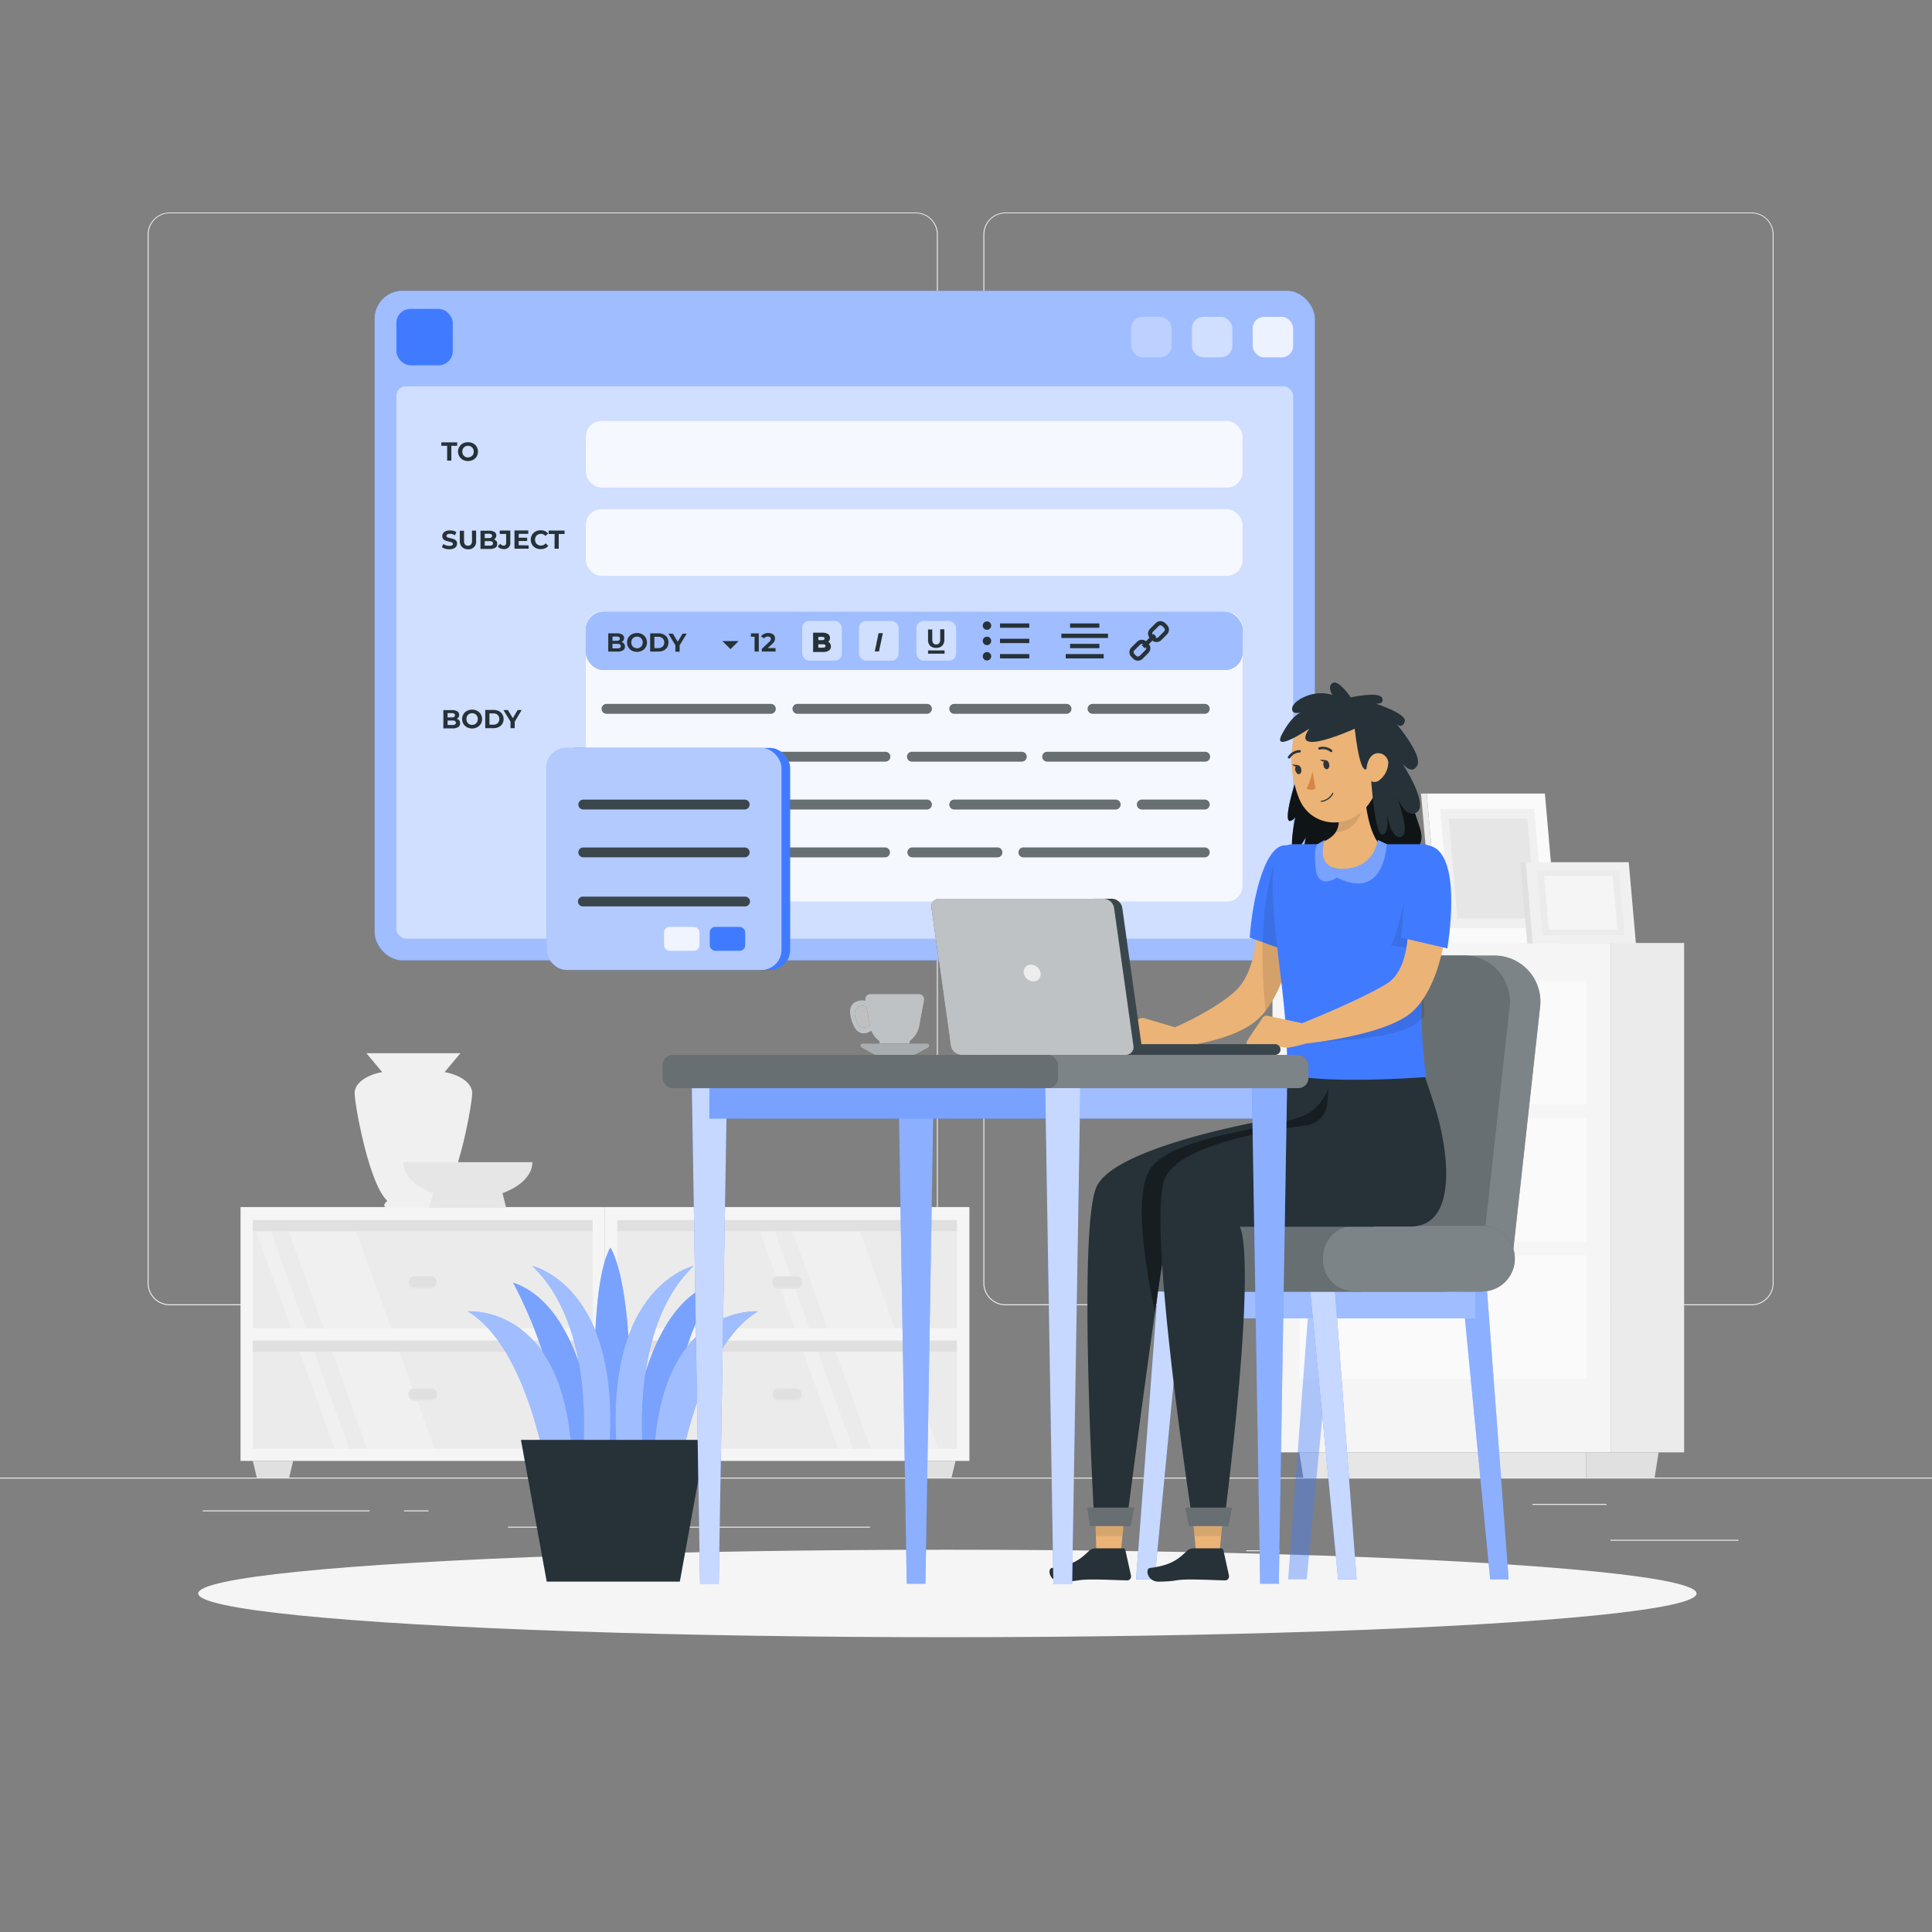 <svg xmlns="http://www.w3.org/2000/svg" viewBox="0 0 500 500"><rect x="0" y="0" width="500" height="500" fill="#808080" stroke="none"/><g id="freepik--background-complete--inject-445"><rect x="416.78" y="398.49" width="33.12" height="0.25" style="fill:#ebebeb"></rect><rect x="322.53" y="401.21" width="8.69" height="0.25" style="fill:#ebebeb"></rect><rect x="396.59" y="389.21" width="19.19" height="0.25" style="fill:#ebebeb"></rect><rect x="52.46" y="390.89" width="43.19" height="0.25" style="fill:#ebebeb"></rect><rect x="104.56" y="390.89" width="6.33" height="0.25" style="fill:#ebebeb"></rect><rect x="131.47" y="395.11" width="93.68" height="0.25" style="fill:#ebebeb"></rect><path d="M237,337.8H43.92a5.71,5.71,0,0,1-5.71-5.71V60.66A5.71,5.71,0,0,1,43.92,55H237a5.71,5.71,0,0,1,5.71,5.71V332.09A5.71,5.71,0,0,1,237,337.8ZM43.92,55.2a5.47,5.47,0,0,0-5.46,5.46V332.09a5.47,5.47,0,0,0,5.46,5.46H237a5.47,5.47,0,0,0,5.46-5.46V60.66A5.47,5.47,0,0,0,237,55.2Z" style="fill:#ebebeb"></path><path d="M453.31,337.8H260.21a5.72,5.72,0,0,1-5.71-5.71V60.66A5.72,5.72,0,0,1,260.21,55h193.1A5.71,5.71,0,0,1,459,60.66V332.09A5.71,5.71,0,0,1,453.31,337.8ZM260.21,55.2a5.47,5.47,0,0,0-5.46,5.46V332.09a5.47,5.47,0,0,0,5.46,5.46h193.1a5.47,5.47,0,0,0,5.46-5.46V60.66a5.47,5.47,0,0,0-5.46-5.46Z" style="fill:#ebebeb"></path><rect y="382.4" width="500" height="0.25" style="fill:#ebebeb"></rect><rect x="329.32" y="244.04" width="87.63" height="131.83" style="fill:#f5f5f5"></rect><rect x="416.95" y="244.04" width="18.9" height="131.83" style="fill:#ebebeb"></rect><rect x="336.26" y="253.82" width="74.26" height="32.02" style="fill:#fafafa"></rect><path d="M367.94,253.82l.37,4.27a2.74,2.74,0,0,0,2.72,2.48h4.72a2.74,2.74,0,0,0,2.72-2.48l.37-4.27Z" style="fill:#ebebeb"></path><rect x="336.26" y="289.33" width="74.26" height="32.02" style="fill:#fafafa"></rect><path d="M367.94,289.33l.37,4.27a2.74,2.74,0,0,0,2.72,2.49h4.72a2.74,2.74,0,0,0,2.72-2.49l.37-4.27Z" style="fill:#ebebeb"></path><rect x="336.26" y="324.84" width="74.26" height="32.02" style="fill:#fafafa"></rect><path d="M367.94,324.84l.37,4.27A2.74,2.74,0,0,0,371,331.6h4.72a2.74,2.74,0,0,0,2.72-2.49l.37-4.27Z" style="fill:#ebebeb"></path><polygon points="410.52 382.45 337.3 382.45 336.26 375.86 410.52 375.86 410.52 382.45" style="fill:#e6e6e6"></polygon><polygon points="428.21 382.45 410.52 382.45 410.52 375.86 429.25 375.86 428.21 382.45" style="fill:#e0e0e0"></polygon><polygon points="372.62 244.18 403.21 244.18 399.82 205.38 369.23 205.38 372.62 244.18" style="fill:#fafafa"></polygon><polygon points="372.62 244.18 371.16 244.18 367.76 205.38 369.23 205.38 372.62 244.18" style="fill:#ebebeb"></polygon><polygon points="375.39 240.22 399.75 240.22 397.04 209.34 372.69 209.34 375.39 240.22" style="fill:#f0f0f0"></polygon><polygon points="377.18 237.68 397.52 237.68 395.26 211.88 374.92 211.88 377.18 237.68" style="fill:#e6e6e6"></polygon><polygon points="396.67 244.18 394.83 223.13 421.52 223.13 423.37 244.18 396.67 244.18" style="fill:#f0f0f0"></polygon><polygon points="396.67 244.18 394.83 223.13 393.39 223.13 395.24 244.18 396.67 244.18" style="fill:#e0e0e0"></polygon><polygon points="399.21 242.03 397.74 225.28 418.99 225.28 420.46 242.03 399.21 242.03" style="fill:#ebebeb"></polygon><polygon points="400.84 240.65 399.61 226.66 417.36 226.66 418.59 240.65 400.84 240.65" style="fill:#f5f5f5"></polygon><rect x="63.84" y="313.8" width="91.13" height="31.46" transform="translate(218.81 659.05) rotate(180)" style="fill:#ebebeb"></rect><rect x="63.84" y="345.25" width="91.13" height="31.46" transform="translate(218.81 721.96) rotate(180)" style="fill:#ebebeb"></rect><rect x="158.15" y="313.8" width="91.13" height="31.46" transform="translate(407.44 659.05) rotate(180)" style="fill:#ebebeb"></rect><rect x="158.15" y="345.25" width="91.13" height="31.46" transform="translate(407.44 721.96) rotate(180)" style="fill:#ebebeb"></rect><polygon points="214.65 345.25 203.32 313.8 220.77 313.8 232.1 345.25 214.65 345.25" style="fill:#f0f0f0"></polygon><polygon points="194.87 313.8 198.7 313.8 210.04 345.25 206.21 345.25 194.87 313.8" style="fill:#f0f0f0"></polygon><polygon points="225.99 376.71 214.65 345.25 232.1 345.25 243.44 376.71 225.99 376.71" style="fill:#f0f0f0"></polygon><polygon points="206.21 345.25 210.04 345.25 221.38 376.71 217.55 376.71 206.21 345.25" style="fill:#f0f0f0"></polygon><polygon points="84.31 345.25 72.98 313.8 90.43 313.8 101.77 345.25 84.31 345.25" style="fill:#f0f0f0"></polygon><polygon points="64.53 313.8 68.36 313.8 79.7 345.25 75.87 345.25 64.53 313.8" style="fill:#f0f0f0"></polygon><polygon points="95.65 376.71 84.31 345.25 101.77 345.25 113.1 376.71 95.65 376.71" style="fill:#f0f0f0"></polygon><polygon points="75.87 345.25 79.7 345.25 91.04 376.71 87.21 376.71 75.87 345.25" style="fill:#f0f0f0"></polygon><rect x="202.13" y="271.48" width="3.18" height="91.13" transform="translate(520.76 113.32) rotate(90)" style="fill:#e0e0e0"></rect><rect x="202.13" y="302.69" width="3.18" height="91.13" transform="translate(551.97 144.53) rotate(90)" style="fill:#e0e0e0"></rect><path d="M201.39,333.55a1.37,1.37,0,1,1,0-2.73h4.66a1.37,1.37,0,1,1,0,2.73Z" style="fill:#e6e6e6"></path><path d="M201.39,333.07a1.37,1.37,0,1,1,0-2.73h4.66a1.37,1.37,0,1,1,0,2.73Z" style="fill:#e0e0e0"></path><path d="M201.39,362.59a1.37,1.37,0,1,1,0-2.73h4.66a1.37,1.37,0,1,1,0,2.73Z" style="fill:#e6e6e6"></path><path d="M201.39,362.11a1.37,1.37,0,1,1,0-2.74h4.66a1.37,1.37,0,0,1,0,2.74Z" style="fill:#e0e0e0"></path><path d="M156.56,312.39v65.69h94.32V312.39Zm3.19,34.53h87.94v28H159.75Zm0-31.17h87.94v28H159.75Z" style="fill:#f5f5f5"></path><rect x="107.81" y="271.48" width="3.18" height="91.13" transform="translate(426.45 207.64) rotate(90)" style="fill:#e0e0e0"></rect><rect x="107.81" y="302.69" width="3.18" height="91.13" transform="translate(457.66 238.85) rotate(90)" style="fill:#e0e0e0"></rect><path d="M107.07,333.55a1.37,1.37,0,0,1,0-2.73h4.67a1.37,1.37,0,0,1,0,2.73Z" style="fill:#e6e6e6"></path><path d="M107.07,333.07a1.37,1.37,0,0,1,0-2.73h4.67a1.37,1.37,0,0,1,0,2.73Z" style="fill:#e0e0e0"></path><path d="M107.07,362.59a1.37,1.37,0,0,1,0-2.73h4.67a1.37,1.37,0,0,1,0,2.73Z" style="fill:#e6e6e6"></path><path d="M107.07,362.11a1.37,1.37,0,0,1,0-2.74h4.67a1.37,1.37,0,0,1,0,2.74Z" style="fill:#e0e0e0"></path><path d="M62.25,312.39v65.69h94.31V312.39Zm3.18,34.53h87.95v28H65.43Zm0-31.17h87.95v28H65.43Z" style="fill:#f5f5f5"></path><polygon points="74.83 382.45 66.47 382.45 65.43 378.08 75.87 378.08 74.83 382.45" style="fill:#e0e0e0"></polygon><polygon points="246.25 382.45 237.9 382.45 236.85 378.08 247.29 378.08 246.25 382.45" style="fill:#e0e0e0"></polygon><path d="M91.78,282.9c0-2.54,3-4.7,7.14-5.44l-4.1-4.89h24.34l-4.1,4.89c4.14.74,7.14,2.9,7.14,5.44,0,2.81-3.63,23.34-8.43,27.86l.65.77a.64.64,0,0,1-.48,1H100.05a.64.64,0,0,1-.49-1l.65-.77C95.42,306.24,91.78,285.71,91.78,282.9Z" style="fill:#f0f0f0"></path><path d="M137.78,300.78H104.37c0,3.36,3.08,6.31,7.72,8l-1,3.79H131l-.95-3.79C134.7,307.09,137.78,304.14,137.78,300.78Z" style="fill:#e6e6e6"></path></g><g id="freepik--Shadow--inject-445"><ellipse id="freepik--path--inject-445" cx="245.18" cy="412.39" rx="193.89" ry="11.32" style="fill:#f5f5f5"></ellipse></g><g id="freepik--Screens--inject-445"><rect x="96.96" y="75.26" width="243.32" height="173.28" rx="7.19" style="fill:#407BFF"></rect><rect x="96.96" y="75.26" width="243.32" height="173.28" rx="7.19" style="fill:#fff;opacity:0.5"></rect><rect x="102.58" y="99.97" width="232.09" height="142.96" rx="2.46" style="fill:#fff;opacity:0.5"></rect><rect x="292.74" y="82" width="10.48" height="10.48" rx="2.95" style="fill:#fff;opacity:0.3"></rect><rect x="308.46" y="82" width="10.48" height="10.48" rx="2.95" style="fill:#fff;opacity:0.5"></rect><rect x="324.19" y="82" width="10.48" height="10.48" rx="2.95" style="fill:#fff;opacity:0.8"></rect><rect x="102.58" y="79.94" width="14.6" height="14.6" rx="3.67" style="fill:#407BFF"></rect><rect x="151.62" y="108.95" width="169.95" height="17.22" rx="4.02" style="fill:#fff;opacity:0.8"></rect><rect x="151.62" y="131.79" width="169.95" height="17.22" rx="4.02" style="fill:#fff;opacity:0.8"></rect><rect x="151.62" y="158.35" width="169.95" height="74.96" rx="4.02" style="fill:#fff;opacity:0.8"></rect><rect x="151.62" y="158.35" width="169.95" height="15.04" rx="4.51" style="fill:#407BFF"></rect><rect x="151.62" y="158.35" width="169.95" height="15.04" rx="4.51" style="fill:#fff;opacity:0.5"></rect><rect x="207.6" y="160.7" width="10.28" height="10.28" rx="1.85" style="fill:#fff;opacity:0.5"></rect><rect x="222.29" y="160.7" width="10.28" height="10.28" rx="1.85" style="fill:#fff;opacity:0.5"></rect><rect x="237.17" y="160.7" width="10.28" height="10.28" rx="1.85" style="fill:#fff;opacity:0.5"></rect><path d="M115.72,115.37h-1.51v-.89h4.11v.89h-1.51v3.83h-1.09Z" style="fill:#263238"></path><path d="M119.8,119a2.43,2.43,0,0,1-.92-3.37,2.43,2.43,0,0,1,.92-.88,3,3,0,0,1,2.64,0,2.46,2.46,0,0,1,.93.88,2.53,2.53,0,0,1,0,2.5,2.36,2.36,0,0,1-.93.87,2.88,2.88,0,0,1-2.64,0Zm2.08-.81a1.35,1.35,0,0,0,.53-.53,1.55,1.55,0,0,0,.19-.78,1.53,1.53,0,0,0-.19-.78,1.45,1.45,0,0,0-.53-.54,1.51,1.51,0,0,0-.76-.19,1.47,1.47,0,0,0-.75.19,1.38,1.38,0,0,0-.53.54,1.53,1.53,0,0,0-.19.78,1.55,1.55,0,0,0,.19.78,1.29,1.29,0,0,0,.53.53,1.48,1.48,0,0,0,.75.2A1.51,1.51,0,0,0,121.88,118.15Z" style="fill:#263238"></path><path d="M115.21,142a2.35,2.35,0,0,1-.84-.4l.37-.82a2.7,2.7,0,0,0,.72.36,2.72,2.72,0,0,0,.84.13,1.38,1.38,0,0,0,.69-.13.43.43,0,0,0,.22-.37.34.34,0,0,0-.13-.28,1.2,1.2,0,0,0-.34-.18l-.55-.15a8,8,0,0,1-.89-.25,1.61,1.61,0,0,1-.59-.41,1.14,1.14,0,0,1-.24-.76,1.29,1.29,0,0,1,.22-.74,1.45,1.45,0,0,1,.67-.53,2.72,2.72,0,0,1,1.09-.2,3.74,3.74,0,0,1,.89.11,2.68,2.68,0,0,1,.75.31l-.33.83a2.64,2.64,0,0,0-1.31-.37,1.22,1.22,0,0,0-.68.15.45.45,0,0,0-.22.39.39.39,0,0,0,.25.36,4.23,4.23,0,0,0,.78.23,7.55,7.55,0,0,1,.88.26,1.48,1.48,0,0,1,.59.4,1.09,1.09,0,0,1,.24.75,1.31,1.31,0,0,1-.22.74,1.54,1.54,0,0,1-.68.53,2.78,2.78,0,0,1-1.1.19A3.91,3.91,0,0,1,115.21,142Z" style="fill:#263238"></path><path d="M119.56,141.55A2.16,2.16,0,0,1,119,140v-2.64h1.09v2.6c0,.85.35,1.27,1,1.27a1,1,0,0,0,.79-.31,1.41,1.41,0,0,0,.27-1v-2.6h1.07V140a1.95,1.95,0,0,1-2.13,2.16A2.16,2.16,0,0,1,119.56,141.55Z" style="fill:#263238"></path><path d="M128.45,140a1.21,1.21,0,0,1,.23.74,1.1,1.1,0,0,1-.48,1,2.51,2.51,0,0,1-1.41.33h-2.44v-4.72h2.31a2.26,2.26,0,0,1,1.32.33,1,1,0,0,1,.46.9,1.13,1.13,0,0,1-.16.61,1.27,1.27,0,0,1-.46.43A1.28,1.28,0,0,1,128.45,140Zm-3-1.86v1.11h1.08a1.1,1.1,0,0,0,.61-.14.49.49,0,0,0,.21-.42.47.47,0,0,0-.21-.42,1.11,1.11,0,0,0-.61-.13Zm1.92,2.93a.48.48,0,0,0,.22-.44c0-.39-.29-.59-.87-.59h-1.27v1.17h1.27A1.26,1.26,0,0,0,127.36,141.07Z" style="fill:#263238"></path><path d="M129.5,141.93a1.68,1.68,0,0,1-.66-.51l.61-.72a1.07,1.07,0,0,0,.87.51c.45,0,.67-.26.67-.78v-2.24h-1.66v-.88h2.74v3.06a1.78,1.78,0,0,1-.43,1.31,1.7,1.7,0,0,1-1.26.43A2.1,2.1,0,0,1,129.5,141.93Z" style="fill:#263238"></path><path d="M136.8,141.15V142h-3.65v-4.72h3.57v.88h-2.48v1h2.19v.85h-2.19v1.09Z" style="fill:#263238"></path><path d="M138.61,141.8a2.31,2.31,0,0,1-.91-.87,2.33,2.33,0,0,1-.34-1.26,2.36,2.36,0,0,1,.34-1.26,2.22,2.22,0,0,1,.91-.86,2.73,2.73,0,0,1,1.31-.32,2.65,2.65,0,0,1,1.11.22,2.14,2.14,0,0,1,.83.62l-.7.64a1.52,1.52,0,0,0-1.18-.55,1.61,1.61,0,0,0-.78.19,1.4,1.4,0,0,0-.54.54,1.7,1.7,0,0,0,0,1.56,1.4,1.4,0,0,0,.54.54,1.58,1.58,0,0,0,2-.37l.7.65a2.14,2.14,0,0,1-.83.62,2.65,2.65,0,0,1-1.11.22A2.72,2.72,0,0,1,138.61,141.8Z" style="fill:#263238"></path><path d="M143.53,138.2H142v-.89h4.11v.89h-1.51V142h-1.09Z" style="fill:#263238"></path><path d="M118.84,186.42a1.21,1.21,0,0,1,.23.74,1.09,1.09,0,0,1-.48,1,2.41,2.41,0,0,1-1.41.34h-2.44v-4.72h2.31a2.26,2.26,0,0,1,1.32.33,1,1,0,0,1,.46.9,1.13,1.13,0,0,1-.16.61,1.27,1.27,0,0,1-.46.43A1.18,1.18,0,0,1,118.84,186.42Zm-3-1.87v1.11h1.08a1.08,1.08,0,0,0,.62-.14.45.45,0,0,0,.2-.41.46.46,0,0,0-.2-.42,1.16,1.16,0,0,0-.62-.14Zm1.92,2.93a.47.47,0,0,0,.22-.43c0-.39-.29-.59-.87-.59h-1.27v1.17h1.27A1.13,1.13,0,0,0,117.75,187.48Z" style="fill:#263238"></path><path d="M120.86,188.21a2.36,2.36,0,0,1-.93-.87,2.53,2.53,0,0,1,0-2.5,2.36,2.36,0,0,1,.93-.87,2.88,2.88,0,0,1,2.64,0,2.43,2.43,0,0,1,.93.87,2.53,2.53,0,0,1,0,2.5,2.43,2.43,0,0,1-.93.87,2.88,2.88,0,0,1-2.64,0Zm2.08-.8a1.45,1.45,0,0,0,.53-.54,1.7,1.7,0,0,0,0-1.56,1.45,1.45,0,0,0-.53-.54,1.51,1.51,0,0,0-.76-.19,1.44,1.44,0,0,0-.75.19,1.38,1.38,0,0,0-.53.54,1.7,1.7,0,0,0,0,1.56,1.38,1.38,0,0,0,.53.54,1.55,1.55,0,0,0,.75.19A1.61,1.61,0,0,0,122.94,187.41Z" style="fill:#263238"></path><path d="M125.58,183.73h2.15a3.12,3.12,0,0,1,1.36.29,2.22,2.22,0,0,1,.91.83,2.3,2.3,0,0,1,.33,1.24,2.32,2.32,0,0,1-.33,1.24,2.19,2.19,0,0,1-.91.82,3,3,0,0,1-1.36.3h-2.15Zm2.09,3.82a1.6,1.6,0,0,0,1.13-.39,1.41,1.41,0,0,0,.42-1.07,1.39,1.39,0,0,0-.42-1.07,1.6,1.6,0,0,0-1.13-.39h-1v2.92Z" style="fill:#263238"></path><path d="M133.21,186.78v1.67h-1.09v-1.69l-1.83-3h1.16l1.26,2.1,1.26-2.1H135Z" style="fill:#263238"></path><path d="M161.51,166.6a1.13,1.13,0,0,1,.23.74,1.09,1.09,0,0,1-.48.95,2.48,2.48,0,0,1-1.4.33h-2.44v-4.71h2.3a2.27,2.27,0,0,1,1.33.33,1,1,0,0,1,.46.89,1.18,1.18,0,0,1-.17.62,1.1,1.1,0,0,1-.46.42A1.25,1.25,0,0,1,161.51,166.6Zm-3-1.87v1.11h1.09a1.12,1.12,0,0,0,.61-.14.49.49,0,0,0,.21-.42.46.46,0,0,0-.21-.41,1,1,0,0,0-.61-.14Zm1.93,2.93a.51.51,0,0,0,.22-.44c0-.39-.3-.59-.87-.59H158.5v1.17h1.28A1.28,1.28,0,0,0,160.43,167.66Z" style="fill:#263238"></path><path d="M163.53,168.39a2.36,2.36,0,0,1-1.25-2.13,2.43,2.43,0,0,1,.33-1.25,2.34,2.34,0,0,1,.92-.87,2.81,2.81,0,0,1,1.33-.32,2.74,2.74,0,0,1,1.32.32,2.34,2.34,0,0,1,.92.87,2.44,2.44,0,0,1,.34,1.25,2.39,2.39,0,0,1-.34,1.25,2.36,2.36,0,0,1-.92.88,2.74,2.74,0,0,1-1.32.31A2.8,2.8,0,0,1,163.53,168.39Zm2.08-.81a1.42,1.42,0,0,0,.53-.53,1.72,1.72,0,0,0,0-1.57,1.29,1.29,0,0,0-.53-.53,1.48,1.48,0,0,0-.75-.2,1.51,1.51,0,0,0-.76.2,1.35,1.35,0,0,0-.53.53,1.72,1.72,0,0,0,0,1.57,1.44,1.44,0,0,0,1.29.72A1.47,1.47,0,0,0,165.61,167.58Z" style="fill:#263238"></path><path d="M168.26,163.91h2.14a3,3,0,0,1,1.36.29,2.22,2.22,0,0,1,.92.82,2.41,2.41,0,0,1,.32,1.24,2.36,2.36,0,0,1-.32,1.24,2.24,2.24,0,0,1-.92.83,3.09,3.09,0,0,1-1.36.29h-2.14Zm2.09,3.82a1.61,1.61,0,0,0,1.13-.4,1.39,1.39,0,0,0,.42-1.07,1.37,1.37,0,0,0-.42-1.06,1.56,1.56,0,0,0-1.13-.4h-1v2.93Z" style="fill:#263238"></path><path d="M175.89,167v1.67h-1.1v-1.68l-1.82-3h1.16l1.26,2.09,1.26-2.09h1.07Z" style="fill:#263238"></path><path d="M196.37,163.91v4.71h-1.09v-3.84h-.94v-.87Z" style="fill:#263238"></path><path d="M200.72,167.73v.89h-3.56v-.71L199,166.2a2.08,2.08,0,0,0,.4-.48.94.94,0,0,0,.1-.39.53.53,0,0,0-.2-.44.87.87,0,0,0-.56-.15,1.17,1.17,0,0,0-1,.47l-.79-.51a1.84,1.84,0,0,1,.76-.64,2.45,2.45,0,0,1,1.11-.24,2.19,2.19,0,0,1,.92.18,1.37,1.37,0,0,1,.62.48,1.31,1.31,0,0,1,.21.74,1.58,1.58,0,0,1-.16.72,2.56,2.56,0,0,1-.62.77l-1.09,1Z" style="fill:#263238"></path><path d="M214.78,166.47h0a1.36,1.36,0,0,0-.45-.37,1.26,1.26,0,0,0,.29-.32,1.31,1.31,0,0,0,.18-.69,1.18,1.18,0,0,0-.52-1,2.43,2.43,0,0,0-1.4-.35h-2.45v5H213a2.62,2.62,0,0,0,1.49-.36,1.21,1.21,0,0,0,.54-1.07A1.34,1.34,0,0,0,214.78,166.47Zm-3,.26h1.13c.73,0,.73.33.73.45a.36.36,0,0,1-.15.32,1.12,1.12,0,0,1-.58.12H211.8Zm1.48-1.19a1,1,0,0,1-.54.12h-.94v-.83h.94a1.09,1.09,0,0,1,.54.11.39.39,0,0,1,0,.6Z" style="fill:#263238"></path><path d="M227.38,163.87h1.1l-1,4.71h-1.09Z" style="fill:#263238"></path><path d="M240.74,167.15a2.15,2.15,0,0,1-.56-1.6v-2.64h1.09v2.6c0,.84.35,1.27,1,1.27a1,1,0,0,0,.78-.31,1.41,1.41,0,0,0,.27-1v-2.6h1.08v2.64a2.19,2.19,0,0,1-.56,1.6,2.16,2.16,0,0,1-1.58.56A2.14,2.14,0,0,1,240.74,167.15Z" style="fill:#263238"></path><path d="M300.53,165.67l1.49-1.5a1.72,1.72,0,0,0,0-2.43l-.48-.48a1.72,1.72,0,0,0-2.43,0l-1.5,1.49a1.73,1.73,0,0,0-.12,2.28l-.91.92a1.71,1.71,0,0,0-2.28.12l-1.5,1.49a1.73,1.73,0,0,0,0,2.44l.48.48a1.73,1.73,0,0,0,2.44,0l1.49-1.5a1.7,1.7,0,0,0,.12-2.27l.92-.92A1.73,1.73,0,0,0,300.53,165.67Zm-2.16-2.16,1.5-1.49a.65.65,0,0,1,.91,0l.48.48a.65.65,0,0,1,0,.91l-1.49,1.5a.66.66,0,0,1-.75.11l.23-.23-.76-.76-.23.23A.66.66,0,0,1,298.37,163.51Zm-1.92,4.71-1.49,1.5a.66.66,0,0,1-.92,0l-.48-.48a.66.66,0,0,1,0-.92l1.5-1.49a.64.64,0,0,1,.74-.11l-.29.29.76.76.29-.29A.64.64,0,0,1,296.45,168.22Z" style="fill:#263238"></path><rect x="276.93" y="161.34" width="7.58" height="1.12" style="fill:#263238"></rect><rect x="274.68" y="163.99" width="12.07" height="1.12" style="fill:#263238"></rect><rect x="276.93" y="166.63" width="7.58" height="1.12" style="fill:#263238"></rect><rect x="275.8" y="169.27" width="9.83" height="1.12" style="fill:#263238"></rect><path d="M256.52,161.9a1.09,1.09,0,1,1-1.09-1.08A1.09,1.09,0,0,1,256.52,161.9Z" style="fill:#263238"></path><path d="M256.52,165.87a1.09,1.09,0,1,1-1.09-1.09A1.08,1.08,0,0,1,256.52,165.87Z" style="fill:#263238"></path><path d="M256.52,169.83a1.09,1.09,0,1,1-1.09-1.08A1.09,1.09,0,0,1,256.52,169.83Z" style="fill:#263238"></path><rect x="258.8" y="161.34" width="7.58" height="1.12" style="fill:#263238"></rect><rect x="258.8" y="165.31" width="7.58" height="1.12" style="fill:#263238"></rect><rect x="258.8" y="169.27" width="7.58" height="1.12" style="fill:#263238"></rect><polygon points="191.15 165.91 189.05 168 186.95 165.91 191.15 165.91" style="fill:#263238"></polygon><rect x="240.18" y="168.33" width="4.27" height="0.84" style="fill:#263238"></rect><path d="M156.86,184.71H199.6a1.27,1.27,0,0,0,0-2.53H156.86a1.27,1.27,0,0,0,0,2.53Z" style="fill:#263238"></path><path d="M206.27,184.71H240a1.27,1.27,0,0,0,0-2.53H206.27a1.27,1.27,0,0,0,0,2.53Z" style="fill:#263238"></path><path d="M246.85,184.71h29.27a1.27,1.27,0,0,0,0-2.53H246.85a1.27,1.27,0,0,0,0,2.53Z" style="fill:#263238"></path><path d="M282.64,184.71H311.9a1.27,1.27,0,0,0,0-2.53H282.64a1.27,1.27,0,0,0,0,2.53Z" style="fill:#263238"></path><path d="M156.86,197.09h30.95a1.26,1.26,0,0,0,0-2.52H156.86a1.26,1.26,0,0,0,0,2.52Z" style="fill:#263238"></path><path d="M194.48,197.09h34.67a1.26,1.26,0,0,0,0-2.52H194.48a1.26,1.26,0,0,0,0,2.52Z" style="fill:#263238"></path><path d="M236,197.09h28.45a1.26,1.26,0,0,0,0-2.52H236a1.26,1.26,0,0,0,0,2.52Z" style="fill:#263238"></path><path d="M271,197.09H311.9a1.26,1.26,0,0,0,0-2.52H271a1.26,1.26,0,0,0,0,2.52Z" style="fill:#263238"></path><path d="M156.86,209.48h39.4a1.27,1.27,0,0,0,0-2.53h-39.4a1.27,1.27,0,0,0,0,2.53Z" style="fill:#263238"></path><path d="M202.93,209.48H240a1.27,1.27,0,0,0,0-2.53h-37.1a1.27,1.27,0,0,0,0,2.53Z" style="fill:#263238"></path><path d="M246.85,209.48h42a1.27,1.27,0,0,0,0-2.53h-42a1.27,1.27,0,0,0,0,2.53Z" style="fill:#263238"></path><path d="M295.39,209.48H311.9a1.27,1.27,0,0,0,0-2.53H295.39a1.27,1.27,0,0,0,0,2.53Z" style="fill:#263238"></path><path d="M156.86,221.86h33a1.27,1.27,0,0,0,0-2.53h-33a1.27,1.27,0,0,0,0,2.53Z" style="fill:#263238"></path><path d="M196.55,221.86h32.6a1.27,1.27,0,0,0,0-2.53h-32.6a1.27,1.27,0,0,0,0,2.53Z" style="fill:#263238"></path><path d="M236,221.86h22.25a1.27,1.27,0,0,0,0-2.53H236a1.27,1.27,0,0,0,0,2.53Z" style="fill:#263238"></path><path d="M264.74,221.86H311.9a1.27,1.27,0,0,0,0-2.53H264.74a1.27,1.27,0,0,0,0,2.53Z" style="fill:#263238"></path><g style="opacity:0.3"><path d="M156.86,184.71H199.6a1.27,1.27,0,0,0,0-2.53H156.86a1.27,1.27,0,0,0,0,2.53Z" style="fill:#fff"></path><path d="M206.27,184.71H240a1.27,1.27,0,0,0,0-2.53H206.27a1.27,1.27,0,0,0,0,2.53Z" style="fill:#fff"></path><path d="M246.85,184.71h29.27a1.27,1.27,0,0,0,0-2.53H246.85a1.27,1.27,0,0,0,0,2.53Z" style="fill:#fff"></path><path d="M282.64,184.71H311.9a1.27,1.27,0,0,0,0-2.53H282.64a1.27,1.27,0,0,0,0,2.53Z" style="fill:#fff"></path><path d="M156.86,197.09h30.95a1.26,1.26,0,0,0,0-2.52H156.86a1.26,1.26,0,0,0,0,2.52Z" style="fill:#fff"></path><path d="M194.48,197.09h34.67a1.26,1.26,0,0,0,0-2.52H194.48a1.26,1.26,0,0,0,0,2.52Z" style="fill:#fff"></path><path d="M236,197.09h28.45a1.26,1.26,0,0,0,0-2.52H236a1.26,1.26,0,0,0,0,2.52Z" style="fill:#fff"></path><path d="M271,197.09H311.9a1.26,1.26,0,0,0,0-2.52H271a1.26,1.26,0,0,0,0,2.52Z" style="fill:#fff"></path><path d="M156.86,209.48h39.4a1.27,1.27,0,0,0,0-2.53h-39.4a1.27,1.27,0,0,0,0,2.53Z" style="fill:#fff"></path><path d="M202.93,209.48H240a1.27,1.27,0,0,0,0-2.53h-37.1a1.27,1.27,0,0,0,0,2.53Z" style="fill:#fff"></path><path d="M246.85,209.48h42a1.27,1.27,0,0,0,0-2.53h-42a1.27,1.27,0,0,0,0,2.53Z" style="fill:#fff"></path><path d="M295.39,209.48H311.9a1.27,1.27,0,0,0,0-2.53H295.39a1.27,1.27,0,0,0,0,2.53Z" style="fill:#fff"></path><path d="M156.86,221.86h33a1.27,1.27,0,0,0,0-2.53h-33a1.27,1.27,0,0,0,0,2.53Z" style="fill:#fff"></path><path d="M196.55,221.86h32.6a1.27,1.27,0,0,0,0-2.53h-32.6a1.27,1.27,0,0,0,0,2.53Z" style="fill:#fff"></path><path d="M236,221.86h22.25a1.27,1.27,0,0,0,0-2.53H236a1.27,1.27,0,0,0,0,2.53Z" style="fill:#fff"></path><path d="M264.74,221.86H311.9a1.27,1.27,0,0,0,0-2.53H264.74a1.27,1.27,0,0,0,0,2.53Z" style="fill:#fff"></path></g><rect x="143.68" y="193.56" width="60.82" height="57.46" rx="5.2" style="fill:#407BFF"></rect><rect x="141.43" y="193.56" width="60.82" height="57.46" rx="5.2" style="fill:#407BFF"></rect><rect x="141.43" y="193.56" width="60.82" height="57.46" rx="5.2" style="fill:#fff;opacity:0.6"></rect><path d="M150.84,209.48h42a1.27,1.27,0,0,0,0-2.53h-42a1.27,1.27,0,0,0,0,2.53Z" style="fill:#263238"></path><path d="M150.84,234.57h42a1.26,1.26,0,0,0,0-2.52h-42a1.26,1.26,0,0,0,0,2.52Z" style="fill:#263238"></path><path d="M150.84,221.86h42a1.27,1.27,0,0,0,0-2.53h-42a1.27,1.27,0,0,0,0,2.53Z" style="fill:#263238"></path><g style="opacity:0.1"><path d="M150.84,209.48h42a1.27,1.27,0,0,0,0-2.53h-42a1.27,1.27,0,0,0,0,2.53Z" style="fill:#fff"></path><path d="M150.84,234.57h42a1.26,1.26,0,0,0,0-2.52h-42a1.26,1.26,0,0,0,0,2.52Z" style="fill:#fff"></path><path d="M150.84,221.86h42a1.27,1.27,0,0,0,0-2.53h-42a1.27,1.27,0,0,0,0,2.53Z" style="fill:#fff"></path></g><rect x="183.68" y="239.88" width="9.18" height="6.18" rx="1.42" style="fill:#407BFF"></rect><rect x="171.85" y="239.88" width="9.18" height="6.18" rx="1.42" style="fill:#fff;opacity:0.8"></rect></g><g id="freepik--Plant--inject-445"><path d="M154.52,381.49s-3.13-47.37,3.44-58.62c0,0,7.31,9.73,4.53,58.62Z" style="fill:#407BFF"></path><path d="M162.49,381.49S164,338.88,184.92,332a116.35,116.35,0,0,0-13.34,49.54Z" style="fill:#407BFF"></path><path d="M155.22,381.49s-1.48-42.61-22.43-49.54a116.44,116.44,0,0,1,13.35,49.54Z" style="fill:#407BFF"></path><g style="opacity:0.3"><path d="M154.52,381.49s-3.13-47.37,3.44-58.62c0,0,7.31,9.73,4.53,58.62Z" style="fill:#fff"></path><path d="M162.49,381.49S164,338.88,184.92,332a116.35,116.35,0,0,0-13.34,49.54Z" style="fill:#fff"></path><path d="M155.22,381.49s-1.48-42.61-22.43-49.54a116.44,116.44,0,0,1,13.35,49.54Z" style="fill:#fff"></path></g><path d="M141.86,383s-4.87-34.13-20.8-43.61c0,0,27.63-2.28,27,43.61Z" style="fill:#407BFF"></path><path d="M150.27,381.86s5.8-36.79-12.52-54.23c0,0,25.89,5.69,19.06,55.37Z" style="fill:#407BFF"></path><path d="M175.36,383s4.87-34.13,20.8-43.61c0,0-27.63-2.28-27,43.61Z" style="fill:#407BFF"></path><path d="M167,381.86s-5.8-36.79,12.51-54.23c0,0-25.88,5.69-19.06,55.37Z" style="fill:#407BFF"></path><g style="opacity:0.5"><path d="M141.86,383s-4.87-34.13-20.8-43.61c0,0,27.63-2.28,27,43.61Z" style="fill:#fff"></path><path d="M150.27,381.86s5.8-36.79-12.52-54.23c0,0,25.89,5.69,19.06,55.37Z" style="fill:#fff"></path><path d="M175.36,383s4.87-34.13,20.8-43.61c0,0-27.63-2.28-27,43.61Z" style="fill:#fff"></path><path d="M167,381.86s-5.8-36.79,12.51-54.23c0,0-25.88,5.69-19.06,55.37Z" style="fill:#fff"></path></g><polygon points="175.94 409.32 141.49 409.32 134.82 372.64 182.62 372.64 175.94 409.32" style="fill:#263238"></polygon></g><g id="freepik--Mug--inject-445"><path d="M237.87,257.25H225.26a1.36,1.36,0,0,0-1.34,1.61l0,.11a3.53,3.53,0,0,0-1.9.06c-2.28.69-2.34,2.71-1.66,5s1.85,3.94,4.12,3.26a4,4,0,0,0,1-.49,6.26,6.26,0,0,0,2.12,2.67v1.67h7.82v-1.67a6.36,6.36,0,0,0,2.52-4l1.22-6.62A1.37,1.37,0,0,0,237.87,257.25Zm-13.69,8.58c-1.49.45-2.26-.64-2.71-2.14s-.4-2.83,1.09-3.27a2.2,2.2,0,0,1,1.67.12l.88,4.78A2.32,2.32,0,0,1,224.18,265.83Z" style="fill:#263238"></path><path d="M237.87,257.25H225.26a1.36,1.36,0,0,0-1.34,1.61l0,.11a3.53,3.53,0,0,0-1.9.06c-2.28.69-2.34,2.71-1.66,5s1.85,3.94,4.12,3.26a4,4,0,0,0,1-.49,6.26,6.26,0,0,0,2.12,2.67v1.67h7.82v-1.67a6.36,6.36,0,0,0,2.52-4l1.22-6.62A1.37,1.37,0,0,0,237.87,257.25Zm-13.69,8.58c-1.49.45-2.26-.64-2.71-2.14s-.4-2.83,1.09-3.27a2.2,2.2,0,0,1,1.67.12l.88,4.78A2.32,2.32,0,0,1,224.18,265.83Z" style="fill:#fff;opacity:0.7"></path><path d="M224.18,265.83c-1.49.45-2.26-.64-2.71-2.14s-.4-2.83,1.09-3.27a2.2,2.2,0,0,1,1.67.12l.88,4.78A2.32,2.32,0,0,1,224.18,265.83Z" style="fill:#fff;opacity:0.5"></path><path d="M235.81,273.09h-8.49a3.1,3.1,0,0,1-1.48-.38L223,271.13a.57.57,0,0,1,.27-1.08h16.65a.57.57,0,0,1,.28,1.08l-2.87,1.58A3.11,3.11,0,0,1,235.81,273.09Z" style="fill:#263238"></path><path d="M235.81,273.09h-8.49a3.1,3.1,0,0,1-1.48-.38L223,271.13a.57.57,0,0,1,.27-1.08h16.65a.57.57,0,0,1,.28,1.08l-2.87,1.58A3.11,3.11,0,0,1,235.81,273.09Z" style="fill:#fff;opacity:0.6"></path></g><g id="freepik--Character--inject-445"><polygon points="298.82 408.74 294.02 408.74 299.62 334.24 306.01 334.24 298.82 408.74" style="fill:#407BFF"></polygon><polygon points="298.82 408.74 294.02 408.74 299.62 334.24 306.01 334.24 298.82 408.74" style="fill:#fff;opacity:0.7"></polygon><g style="opacity:0.4"><polygon points="338.17 408.74 333.37 408.74 338.97 334.24 345.36 334.24 338.17 408.74" style="fill:#407BFF"></polygon></g><polygon points="385.65 408.74 390.44 408.74 384.85 334.24 378.45 334.24 385.65 408.74" style="fill:#407BFF"></polygon><g style="opacity:0.4"><polygon points="385.65 408.74 390.44 408.74 384.85 334.24 378.45 334.24 385.65 408.74" style="fill:#fff"></polygon></g><rect x="303.18" y="334.24" width="78.72" height="6.96" style="fill:#407BFF"></rect><rect x="303.18" y="334.24" width="78.72" height="6.96" style="fill:#fff;opacity:0.5"></rect><polygon points="346.3 408.74 351.09 408.74 345.5 334.24 339.1 334.24 346.3 408.74" style="fill:#407BFF"></polygon><polygon points="346.3 408.74 351.09 408.74 345.5 334.24 339.1 334.24 346.3 408.74" style="fill:#fff;opacity:0.7"></polygon><path d="M386.68,247.3H373.63a17.76,17.76,0,0,0-16,10.11l-36.73,76.83H383a8.32,8.32,0,0,0,8.27-7.4l7.31-66.31A11.92,11.92,0,0,0,386.68,247.3Z" style="fill:#263238"></path><path d="M386.68,247.3H373.63a17.76,17.76,0,0,0-16,10.11l-36.73,76.83H383a8.32,8.32,0,0,0,8.27-7.4l7.31-66.31A11.92,11.92,0,0,0,386.68,247.3Z" style="fill:#fff;opacity:0.4"></path><path d="M378.72,247.3h-13a17.78,17.78,0,0,0-16,10.11l-36.72,76.83h60.87a9.67,9.67,0,0,0,9.61-8.61l7.18-65.1A11.92,11.92,0,0,0,378.72,247.3Z" style="fill:#263238"></path><path d="M378.72,247.3h-13a17.78,17.78,0,0,0-16,10.11l-36.72,76.83h60.87a9.67,9.67,0,0,0,9.61-8.61l7.18-65.1A11.92,11.92,0,0,0,378.72,247.3Z" style="fill:#fff;opacity:0.3"></path><path d="M352.33,334.24h-51a8.51,8.51,0,0,1-8.51-8.52h0a8.51,8.51,0,0,1,8.51-8.51h51Z" style="fill:#263238"></path><path d="M352.33,334.24h-51a8.51,8.51,0,0,1-8.51-8.52h0a8.51,8.51,0,0,1,8.51-8.51h51Z" style="fill:#fff;opacity:0.3"></path><path d="M383.52,334.24h-33a8.15,8.15,0,0,1-8.15-8.15v-.73a8.15,8.15,0,0,1,8.15-8.15h33a8.51,8.51,0,0,1,8.52,8.51h0A8.51,8.51,0,0,1,383.52,334.24Z" style="fill:#263238"></path><path d="M383.52,334.24h-33a8.15,8.15,0,0,1-8.15-8.15v-.73a8.15,8.15,0,0,1,8.15-8.15h33a8.51,8.51,0,0,1,8.52,8.51h0A8.51,8.51,0,0,1,383.52,334.24Z" style="fill:#fff;opacity:0.4"></path><path d="M335.23,202.37s-4.39,13.77,0,9.15c0,0-3.2,15.32,2.72,5.17,0,0-2.81,13.66,1.8,13.78s17.93-.5,17.93-.5l3.51-6.11,1.38-3.61s6.8,1,5-5.61a139.61,139.61,0,0,0-6.09-15.93l-4.51-5.51L338,196.73Z" style="fill:#263238"></path><path d="M335.23,202.37s-4.39,13.77,0,9.15c0,0-3.2,15.32,2.72,5.17,0,0-2.81,13.66,1.8,13.78s17.93-.5,17.93-.5l3.51-6.11,1.38-3.61s6.8,1,5-5.61a139.61,139.61,0,0,0-6.09-15.93l-4.51-5.51L338,196.73Z" style="opacity:0.6"></path><path d="M325.09,239.8s.59,11.61-5.87,17.13c-5.87,5-15.12,8.93-15.12,8.93l-7.86-2.32a2,2,0,0,0-2.09.6l-3.8,4.33a2,2,0,0,0,.26,2.91h0a2,2,0,0,0,1.5.42l4.16-.5a34,34,0,0,0,5,.61,27.31,27.31,0,0,0,3.82-1.05s14.29-1.23,20.68-7.3,8.57-18.66,8.57-18.66Z" style="fill:#ebb376"></path><path d="M333,218.8c-5.11-.77-8.69,11.89-9.58,23.85l12,4.3S342.53,220.25,333,218.8Z" style="fill:#407BFF"></path><path d="M335.39,247s3.57-13.38,2.27-21.71l-7.48-2.78s-5.45,11.73-2.64,39.14c3.83-4.93,5.77-12,6.48-15.15Z" style="opacity:0.1"></path><polygon points="282.93 376.38 283.81 403.49 289.88 403.49 292.72 375.89 282.93 376.38" style="fill:#ebb376"></polygon><path d="M283.72,400.71l6.92,0a.63.63,0,0,1,.62.5l1.43,6.51a1.06,1.06,0,0,1-.8,1.28.91.91,0,0,1-.23,0c-2.88-.06-5.44-.22-9-.23-4.23,0-3.16.5-8.14.56-3,0-3.54-3.38-2.27-3.54,5.83-.72,7.51-2.49,9.76-4.57A2.62,2.62,0,0,1,283.72,400.71Z" style="fill:#263238"></path><polygon points="290.5 397.54 291.18 390.9 283.4 390.9 283.62 397.54 290.5 397.54" style="fill:#263238;opacity:0.1"></polygon><path d="M354,274.47s18.91,43,.75,43H302.31s-2.27,11.43-10.44,74.24H283.1s-4.18-73.56.67-84.54c3.8-8.59,30.85-14.74,42.38-17a7.36,7.36,0,0,0,5.89-6.24l2.56-10.56Z" style="fill:#263238"></path><polygon points="281.43 390.17 282.13 394.94 292.55 394.94 293.51 390.17 281.43 390.17" style="fill:#263238"></polygon><polygon points="281.43 390.17 282.13 394.94 292.55 394.94 293.51 390.17 281.43 390.17" style="fill:#fff;opacity:0.3"></polygon><path d="M317.41,310l33.16-16.35v-9l-5-9.94S345,284.84,338,288.44s-33.77,5.23-40.09,13.71c-5.06,6.79-.85,29,1,37.49,2.56-17.89,3.42-22.21,3.42-22.21H310l.65-2.57Z" style="opacity:0.4"></path><polygon points="307.23 376.39 309.65 403.14 315.46 403.13 318.19 375.9 307.23 376.39" style="fill:#ebb376"></polygon><path d="M309.07,400.71l6.92,0a.65.65,0,0,1,.63.5l1.43,6.51a1.07,1.07,0,0,1-.81,1.28.85.85,0,0,1-.23,0c-2.88-.06-5.44-.22-9-.23-4.23,0-3.16.5-8.14.56-3,0-3.54-3.38-2.27-3.54,5.83-.72,7.51-2.49,9.76-4.57A2.62,2.62,0,0,1,309.07,400.71Z" style="fill:#263238"></path><polygon points="316.02 397.54 316.69 390.9 308.54 390.9 309.14 397.54 316.02 397.54" style="fill:#263238;opacity:0.1"></polygon><path d="M367.61,275.21s1.48,4.3,3.4,10.15c4.12,12.49,6.36,32.07-6,32.07H320.8s4.83,4.66-3.7,74.24h-8.77s-11.66-75.81-6.82-86.78c3.74-8.45,26.38-12.31,36.59-13.64a6.23,6.23,0,0,0,5.4-5.66l1-12.26Z" style="fill:#263238"></path><polygon points="306.75 390.17 307.76 394.94 317.87 394.94 318.84 390.17 306.75 390.17" style="fill:#263238"></polygon><polygon points="306.75 390.17 307.76 394.94 317.87 394.94 318.84 390.17 306.75 390.17" style="fill:#fff;opacity:0.3"></polygon><path d="M333.13,278a171.12,171.12,0,0,0-1-19.2c-1.29-12.31-3.8-27.57-2.22-36.32a4.86,4.86,0,0,1,4.88-4h33.39a3.58,3.58,0,0,1,3.5,4.07c-1.65,9.37-5.84,34.15-2.58,56.19C369.14,278.72,343.53,280.76,333.13,278Z" style="fill:#407BFF"></path><path d="M368.62,263.06c-.1-3.07-.1-6.11,0-9.06l-5.38-.49-9.8,9.72-8.54,2.38-4.35,4.06s19.92-.54,25.54-4.52A27.25,27.25,0,0,0,368.62,263.06Z" style="opacity:0.1"></path><path d="M353.28,201.19c-.52,4.83.8,15.11,4.4,18,0,0-1.33,6.29-12.13,7.28-6.58-2.9-4.13-8.25-4.13-8.25,5.18-1.75,5.7-4.9,4.51-8.51Z" style="fill:#ebb376"></path><path d="M342.87,217.38s-2.9,7.45,4.48,7.48c8.48,0,9.23-7.48,9.23-7.48l2.28,1.08s-.38,14.91-12.88,8.65c0,0-4.82,3.36-5.47-2.25s.46-6.4.46-6.4Z" style="fill:#407BFF"></path><path d="M342.87,217.38s-2.9,7.45,4.48,7.48c8.48,0,9.23-7.48,9.23-7.48l2.28,1.08s-.38,14.91-12.88,8.65c0,0-4.82,3.36-5.47-2.25s.46-6.4.46-6.4Z" style="fill:#fff;opacity:0.3"></path><path d="M345.7,215.33c1.92,0,5.73-.84,7.17-7,2-8.41-6.94,1.4-6.94,1.4C346.62,211.8,346.73,213.73,345.7,215.33Z" style="opacity:0.1"></path><path d="M356.4,192.11c.73,7.95,1.21,11.3-2.15,15.95-5,7-15,6.16-18.05-1.41-2.78-6.82-3.5-18.66,3.72-23a10.87,10.87,0,0,1,14.94,3.68A10.74,10.74,0,0,1,356.4,192.11Z" style="fill:#ebb376"></path><path d="M339.67,199.63a17.44,17.44,0,0,1-1.55,4.49,2.8,2.8,0,0,0,2.35,0Z" style="fill:#d58745"></path><path d="M344.61,194.62a.32.32,0,0,0,.13-.1.31.31,0,0,0-.05-.44h0a3.69,3.69,0,0,0-3.34-.68.32.32,0,0,0,.2.6,3.08,3.08,0,0,1,2.76.59A.34.34,0,0,0,344.61,194.62Z" style="fill:#2e353a"></path><path d="M333.58,196.3a.44.44,0,0,1-.16-.06.31.31,0,0,1-.08-.43h0a3.71,3.71,0,0,1,3-1.69.32.32,0,0,1,.31.32.31.31,0,0,1-.31.31,3.13,3.13,0,0,0-2.44,1.42A.35.35,0,0,1,333.58,196.3Z" style="fill:#2e353a"></path><path d="M344,197.77c.12.63-.13,1.21-.55,1.29s-.84-.38-.95-1,.13-1.21.54-1.28S343.87,197.12,344,197.77Z" style="fill:#2e353a"></path><path d="M336.77,199.06c.11.64-.13,1.21-.55,1.29s-.84-.38-1-1,.13-1.21.54-1.29S336.66,198.42,336.77,199.06Z" style="fill:#2e353a"></path><path d="M336,198l-1.61-.16S335.39,198.93,336,198Z" style="fill:#2e353a"></path><path d="M343.21,196.75l-1.61-.17S342.6,197.64,343.21,196.75Z" style="fill:#2e353a"></path><path d="M350.6,188.59s-17,7.71-11.78,0c0,0-9.79,6.6-7.05,1.43s5-5.68,5-5.68-2.58.88-2.36-1.11,5.76-5,10.41-3.37c0,0-1.45-2.24.1-3.12s4.66,3.74,4.66,3.74,7.32-1.62,8.09.13-1.62,1.49-1.62,1.49,8.12,2.62,7.5,4.62-2.05.74-2.05.74,6.68,7.87,5.3,10.61-3.87-.48-3.87-.48,6.75,10.25,3.87,12.53-5.37-4-5.37-4,3.89,9.73,1.13,10.47-3.71-6.51-3.71-6.51,1,5.9-1.18,5.89-3.11-18.47-3.11-18.47S352.48,204.79,350.6,188.59Z" style="fill:#263238"></path><path d="M359.22,198.05A5.82,5.82,0,0,1,357,201.9c-1.65,1.22-3.2-.07-3.35-2-.14-1.73.54-4.46,2.49-4.92a2.65,2.65,0,0,1,3.11,2.05A2.55,2.55,0,0,1,359.22,198.05Z" style="fill:#ebb376"></path><path d="M342.67,207.38a5.47,5.47,0,0,1-.7.16.14.14,0,0,1-.16-.12h0a.14.14,0,0,1,.12-.16,3.88,3.88,0,0,0,2.88-2,.14.14,0,0,1,.19-.07.14.14,0,0,1,.07.19A4,4,0,0,1,342.67,207.38Z" style="fill:#263238"></path><path d="M364.69,227.44S362,241,360,244.7l6,.75,2.57-16.81Z" style="opacity:0.1"></path><path d="M364.27,236.61s1.5,13.76-5.42,18S337,264.8,337,264.8L328,262.88a1.2,1.2,0,0,0-1.24.5l-3.93,5.86a1.19,1.19,0,0,0,.05,1.4h0a1.2,1.2,0,0,0,1.06.45l5.51-.57a25,25,0,0,0,3.77.64,32,32,0,0,0,4.76-1.11s21-2,27.76-8.42S374,242,374,242Z" style="fill:#ebb376"></path><path d="M369.39,218.75c-6.45-.77-5.49,13.74-6.82,23.9l12,2.8S379,219.9,369.39,218.75Z" style="fill:#407BFF"></path></g><g id="freepik--Device--inject-445"><path d="M292.25,273a1.39,1.39,0,0,1,0-2.77h37.63a1.39,1.39,0,1,1,0,2.77Z" style="fill:#263238"></path><path d="M295.44,270.62l-5-35.65a2.82,2.82,0,0,0-2.71-2.38h-4.8V273H293.4A2,2,0,0,0,295.44,270.62Z" style="fill:#263238"></path><g style="opacity:0.1"><path d="M292.25,273a1.39,1.39,0,0,1,0-2.77h37.63a1.39,1.39,0,1,1,0,2.77Z" style="fill:#fff"></path><path d="M295.44,270.62l-5-35.65a2.82,2.82,0,0,0-2.71-2.38h-4.8V273H293.4A2,2,0,0,0,295.44,270.62Z" style="fill:#fff"></path></g><path d="M291.33,273H248.78a2.81,2.81,0,0,1-2.71-2.37l-5-35.65a2,2,0,0,1,2-2.38h42.55a2.83,2.83,0,0,1,2.71,2.38l5,35.65A2,2,0,0,1,291.33,273Z" style="fill:#263238"></path><path d="M291.33,273H248.78a2.81,2.81,0,0,1-2.71-2.37l-5-35.65a2,2,0,0,1,2-2.38h42.55a2.83,2.83,0,0,1,2.71,2.38l5,35.65A2,2,0,0,1,291.33,273Z" style="fill:#fff;opacity:0.7"></path><path d="M269.29,251.82a1.84,1.84,0,0,1-1.86,2.17,2.59,2.59,0,0,1-2.48-2.17,1.84,1.84,0,0,1,1.87-2.17A2.57,2.57,0,0,1,269.29,251.82Z" style="fill:#fff;opacity:0.7"></path></g><g id="freepik--Desk--inject-445"><polygon points="186.02 409.87 181.17 409.87 179.05 281.61 188.14 281.61 186.02 409.87" style="fill:#407BFF"></polygon><polygon points="186.02 409.87 181.17 409.87 179.05 281.61 188.14 281.61 186.02 409.87" style="fill:#fff;opacity:0.7"></polygon><polygon points="239.51 409.87 234.66 409.87 232.54 281.61 241.63 281.61 239.51 409.87" style="fill:#407BFF"></polygon><polygon points="239.51 409.87 234.66 409.87 232.54 281.61 241.63 281.61 239.51 409.87" style="fill:#fff;opacity:0.4"></polygon><rect x="183.59" y="279.46" width="91.45" height="10.03" style="fill:#407BFF"></rect><rect x="183.59" y="279.46" width="91.45" height="10.03" style="fill:#fff;opacity:0.3"></rect><rect x="275.05" y="279.46" width="53.63" height="10.03" style="fill:#407BFF"></rect><rect x="275.05" y="279.46" width="53.63" height="10.03" style="fill:#fff;opacity:0.5"></rect><polygon points="330.96 409.87 326.12 409.87 323.99 281.61 333.09 281.61 330.96 409.87" style="fill:#407BFF"></polygon><polygon points="330.96 409.87 326.12 409.87 323.99 281.61 333.09 281.61 330.96 409.87" style="fill:#fff;opacity:0.4"></polygon><rect x="261.86" y="273.01" width="76.77" height="8.6" rx="2.65" style="fill:#263238"></rect><rect x="261.86" y="273.01" width="76.77" height="8.6" rx="2.65" style="fill:#fff;opacity:0.4"></rect><rect x="171.51" y="273.01" width="102.3" height="8.6" rx="2.65" style="fill:#263238"></rect><rect x="171.51" y="273.01" width="102.3" height="8.6" rx="2.65" style="fill:#fff;opacity:0.3"></rect><polygon points="277.47 409.87 272.62 409.87 270.5 281.61 279.59 281.61 277.47 409.87" style="fill:#407BFF"></polygon><polygon points="277.47 409.87 272.62 409.87 270.5 281.61 279.59 281.61 277.47 409.87" style="fill:#fff;opacity:0.7"></polygon></g></svg>